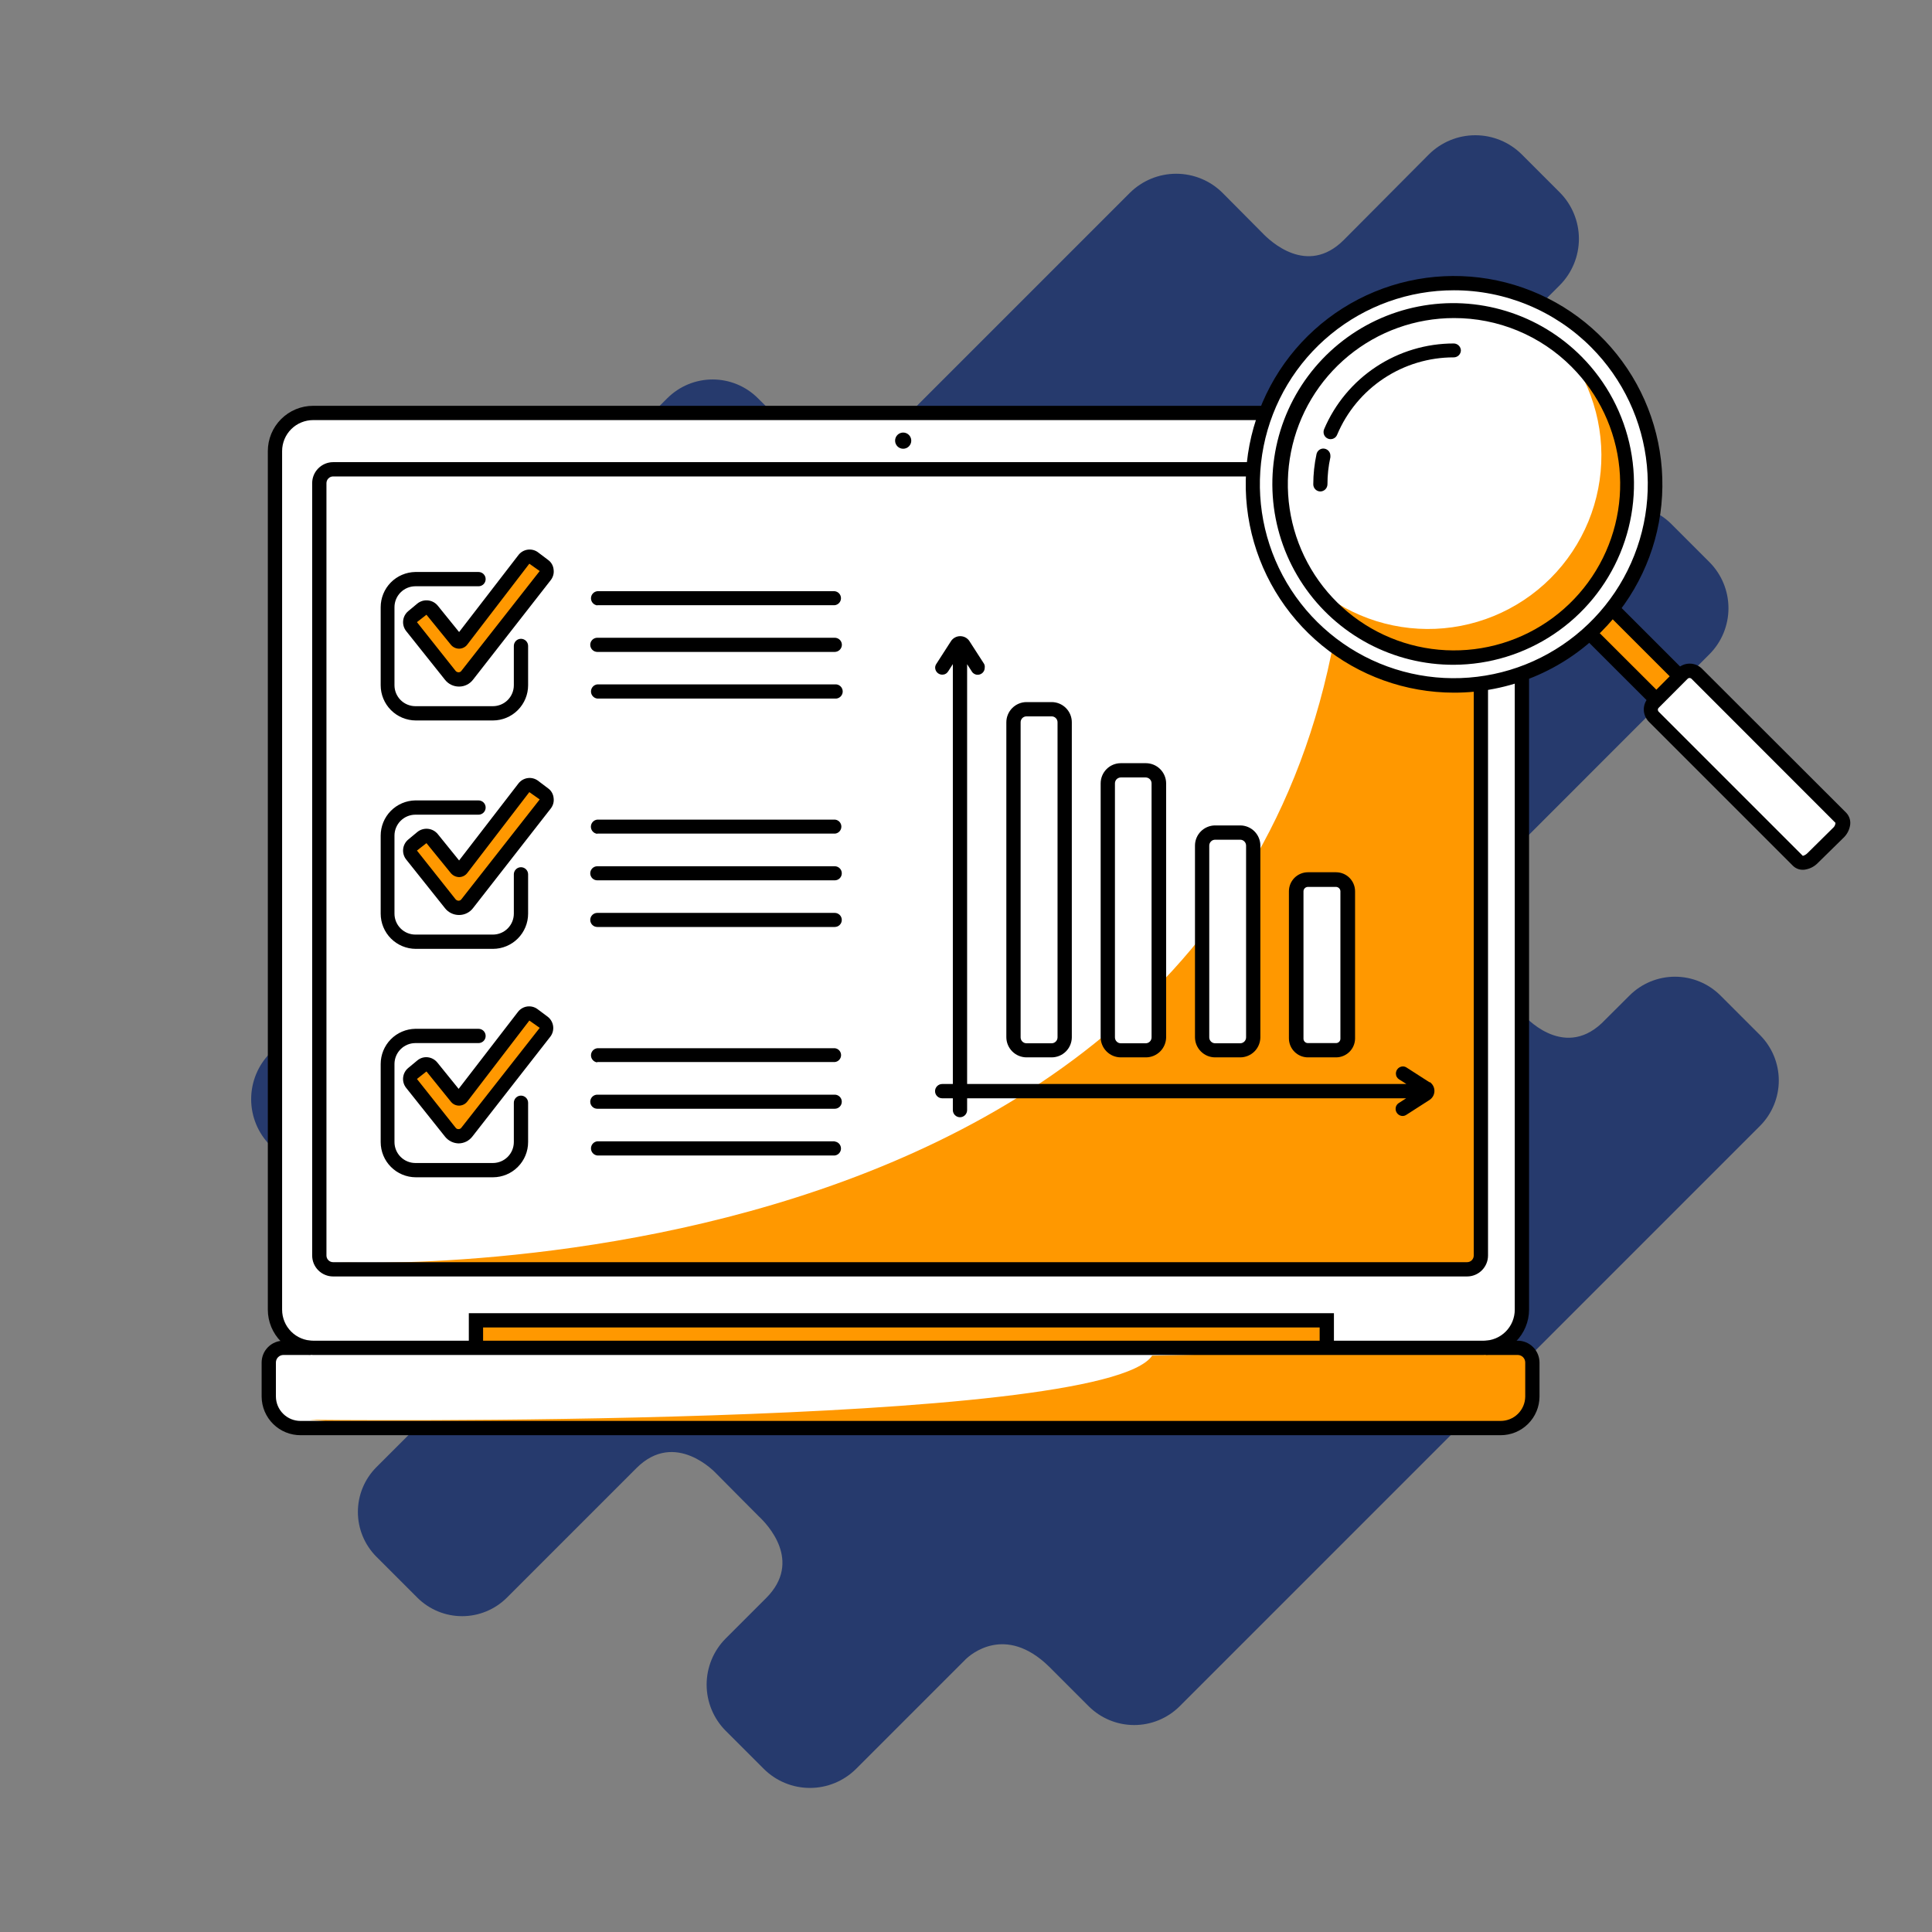<svg xmlns="http://www.w3.org/2000/svg" width="100" height="100" viewBox="0 0 100 100" fill="none"><rect x="0" y="0" width="100" height="100" fill="#808080" stroke="none"/><path d="M91.104 53.581L89.045 51.522C88.421 50.901 87.577 50.554 86.698 50.554C85.818 50.554 84.974 50.901 84.35 51.522L82.907 52.96C80.863 54.881 78.848 52.526 78.848 52.526L76.739 50.403C74.385 47.97 76.872 45.477 76.872 45.477L88.483 33.861C89.112 33.228 89.465 32.372 89.465 31.48C89.465 30.587 89.112 29.731 88.483 29.098L86.513 27.127C85.88 26.496 85.023 26.141 84.129 26.141C83.235 26.141 82.377 26.496 81.744 27.127L75.503 33.354C73.616 35.241 71.882 34.26 71.035 33.522L69.173 31.65C67.203 29.635 67.695 28.058 68.252 27.246L80.734 14.763C81.368 14.124 81.724 13.261 81.724 12.361C81.724 11.462 81.368 10.598 80.734 9.96L78.764 7.99C78.126 7.356 77.262 7 76.363 7C75.463 7 74.6 7.356 73.961 7.99L69.552 12.423C67.661 14.31 65.739 12.482 65.321 12.039L63.276 9.98C62.639 9.348 61.778 8.993 60.88 8.993C59.982 8.993 59.121 9.348 58.483 9.98L45.887 22.576C45.605 22.907 45.255 23.174 44.862 23.36C44.468 23.546 44.04 23.645 43.605 23.653C43.169 23.66 42.738 23.575 42.338 23.403C41.938 23.231 41.58 22.976 41.286 22.654L39.222 20.605C38.601 19.988 37.761 19.641 36.885 19.641C36.009 19.641 35.169 19.988 34.547 20.605L19.025 36.098C18.408 36.719 18.061 37.559 18.061 38.435C18.061 39.311 18.408 40.152 19.025 40.773L21.104 42.852C21.216 42.963 21.336 43.065 21.464 43.157C22.158 43.945 22.941 45.517 20.971 47.497L13.991 54.497C13.356 55.133 13 55.995 13 56.894C13 57.792 13.356 58.654 13.991 59.29L15.961 61.26C16.599 61.892 17.46 62.247 18.358 62.247C19.255 62.247 20.117 61.892 20.754 61.26L35.626 46.364C35.626 46.364 37.296 44.856 39.281 46.856L41.828 49.403C41.828 49.403 43.941 51.137 42.222 53.216L19.478 75.945C18.867 76.56 18.524 77.391 18.524 78.258C18.524 79.125 18.867 79.956 19.478 80.571L21.606 82.699C22.221 83.31 23.053 83.653 23.919 83.653C24.786 83.653 25.617 83.31 26.232 82.699L32.941 75.99C34.956 73.975 37.055 76.251 37.055 76.251C37.104 76.31 39.252 78.457 39.276 78.487C39.7 78.881 41.562 80.807 39.656 82.714L37.562 84.807C36.93 85.442 36.575 86.301 36.575 87.196C36.575 88.092 36.93 88.951 37.562 89.586L39.533 91.556C40.167 92.188 41.026 92.543 41.922 92.543C42.817 92.543 43.676 92.188 44.311 91.556L49.981 85.886C50.207 85.664 52.02 84.039 54.301 86.265L56.355 88.32C56.98 88.94 57.825 89.288 58.705 89.288C59.585 89.288 60.43 88.94 61.055 88.32L91.104 58.27C91.722 57.647 92.07 56.804 92.07 55.925C92.07 55.047 91.722 54.204 91.104 53.581Z" fill="#263A6D"></path><path d="M76.907 69.764H78.557C78.757 69.764 78.949 69.843 79.091 69.984C79.234 70.125 79.314 70.317 79.316 70.517V72.291C79.312 72.725 79.136 73.14 78.826 73.445C78.517 73.749 78.099 73.919 77.665 73.916H15.562C15.128 73.919 14.71 73.749 14.401 73.445C14.091 73.14 13.915 72.725 13.912 72.291V70.517C13.913 70.317 13.993 70.125 14.136 69.984C14.278 69.843 14.47 69.764 14.67 69.764H76.907Z" fill="white"></path><path d="M16.034 73.488C16.034 73.488 57.064 73.98 59.635 70.168L78.251 69.764C78.251 69.764 79.315 70.256 79.315 71.281C79.315 72.305 79.586 73.601 77.665 73.916C75.744 74.232 20.842 73.916 20.842 73.916L16.034 73.488Z" fill="#FF9800"></path><path d="M76.906 21.374H16.074C15.056 21.374 14.232 22.199 14.232 23.217V67.921C14.232 68.939 15.056 69.764 16.074 69.764H76.906C77.924 69.764 78.749 68.939 78.749 67.921V23.217C78.749 22.199 77.924 21.374 76.906 21.374Z" fill="white"></path><path d="M24.636 68.34H68.68V69.828H24.636V68.34Z" fill="#FF9800"></path><path d="M69.044 69.832H68.305V68.709H25.005V69.832H24.266V67.971H69.044V69.832Z" fill="black"></path><path d="M17.591 65.34C17.591 65.34 69.808 67.695 69.808 24.581L75.862 24.458C76.14 24.596 76.373 24.812 76.531 25.079C76.689 25.347 76.767 25.655 76.754 25.965C76.699 27.044 76.63 64.847 76.63 64.847C76.63 64.847 76.778 65.67 75.591 65.689C74.404 65.709 25.345 65.689 25.345 65.689L17.591 65.34Z" fill="#FF9800"></path><path d="M76.774 70.133H16.207C15.586 70.133 14.989 69.886 14.55 69.446C14.11 69.006 13.863 68.41 13.863 67.788V23.35C13.863 22.728 14.11 22.131 14.55 21.692C14.989 21.252 15.586 21.005 16.207 21.005H76.799C77.42 21.006 78.016 21.254 78.455 21.693C78.895 22.133 79.142 22.728 79.144 23.35V67.788C79.143 68.098 79.081 68.405 78.961 68.69C78.842 68.976 78.667 69.236 78.447 69.454C78.226 69.671 77.965 69.844 77.678 69.96C77.391 70.077 77.084 70.136 76.774 70.133ZM16.207 21.744C15.782 21.744 15.373 21.913 15.072 22.214C14.771 22.515 14.602 22.924 14.602 23.35V67.788C14.602 68.214 14.771 68.623 15.072 68.924C15.373 69.225 15.782 69.394 16.207 69.394H76.799C77.225 69.394 77.633 69.225 77.934 68.924C78.235 68.623 78.404 68.214 78.404 67.788V23.35C78.404 22.924 78.235 22.515 77.934 22.214C77.633 21.913 77.225 21.744 76.799 21.744H16.207Z" fill="black"></path><path d="M75.936 66.069H17.241C17.099 66.069 16.958 66.041 16.827 65.986C16.695 65.932 16.576 65.852 16.475 65.751C16.374 65.651 16.295 65.531 16.24 65.4C16.186 65.268 16.158 65.127 16.158 64.985V25.005C16.159 24.718 16.273 24.443 16.477 24.24C16.68 24.037 16.954 23.922 17.241 23.921H75.936C76.223 23.922 76.498 24.037 76.701 24.24C76.904 24.443 77.018 24.718 77.02 25.005V64.985C77.02 65.273 76.906 65.548 76.702 65.751C76.499 65.955 76.223 66.069 75.936 66.069ZM17.241 24.66C17.15 24.661 17.063 24.698 16.999 24.762C16.935 24.827 16.898 24.914 16.897 25.005V64.985C16.897 65.077 16.933 65.164 16.998 65.229C17.062 65.294 17.15 65.33 17.241 65.33H75.936C76.027 65.33 76.115 65.294 76.18 65.229C76.244 65.164 76.281 65.077 76.281 64.985V25.005C76.281 24.96 76.272 24.915 76.254 24.873C76.237 24.831 76.212 24.793 76.18 24.761C76.148 24.729 76.11 24.704 76.068 24.686C76.026 24.669 75.981 24.66 75.936 24.66H17.241Z" fill="black"></path><path d="M77.665 74.286H15.562C15.029 74.288 14.518 74.08 14.139 73.706C13.761 73.332 13.546 72.823 13.542 72.291V70.522C13.543 70.223 13.662 69.937 13.874 69.726C14.085 69.515 14.371 69.395 14.67 69.394H16.074V70.133H14.67C14.567 70.133 14.468 70.174 14.395 70.247C14.322 70.32 14.281 70.419 14.281 70.522V72.291C14.285 72.627 14.422 72.948 14.662 73.183C14.902 73.419 15.225 73.549 15.562 73.547H77.665C78.001 73.549 78.325 73.419 78.565 73.183C78.805 72.948 78.942 72.627 78.946 72.291V70.522C78.946 70.419 78.905 70.32 78.832 70.247C78.759 70.174 78.66 70.133 78.557 70.133H76.906V69.394H78.557C78.856 69.395 79.142 69.515 79.353 69.726C79.564 69.937 79.683 70.223 79.685 70.522V72.291C79.681 72.823 79.466 73.332 79.087 73.706C78.709 74.08 78.197 74.288 77.665 74.286Z" fill="black"></path><path d="M46.748 23.227C46.98 23.227 47.167 23.039 47.167 22.808C47.167 22.577 46.98 22.389 46.748 22.389C46.517 22.389 46.33 22.577 46.33 22.808C46.33 23.039 46.517 23.227 46.748 23.227Z" fill="black"></path><path d="M30.916 31.325H43.206C43.295 31.315 43.377 31.272 43.437 31.205C43.496 31.139 43.529 31.052 43.529 30.963C43.529 30.873 43.496 30.787 43.437 30.721C43.377 30.654 43.295 30.611 43.206 30.601H30.916C30.826 30.611 30.743 30.654 30.683 30.722C30.622 30.79 30.589 30.877 30.589 30.968C30.589 31.058 30.622 31.146 30.683 31.214C30.743 31.281 30.826 31.324 30.916 31.335V31.325Z" fill="black"></path><path d="M30.916 33.744H43.207C43.304 33.742 43.397 33.703 43.466 33.634C43.535 33.565 43.575 33.472 43.576 33.374C43.575 33.277 43.535 33.184 43.466 33.116C43.397 33.048 43.304 33.01 43.207 33.01H30.916C30.819 33.01 30.727 33.048 30.658 33.117C30.59 33.185 30.551 33.278 30.551 33.374C30.551 33.471 30.59 33.565 30.658 33.634C30.726 33.703 30.819 33.742 30.916 33.744Z" fill="black"></path><path d="M43.206 35.424H30.916C30.826 35.434 30.743 35.477 30.683 35.545C30.622 35.612 30.589 35.7 30.589 35.791C30.589 35.881 30.622 35.969 30.683 36.036C30.743 36.104 30.826 36.147 30.916 36.158H43.206C43.258 36.164 43.311 36.159 43.36 36.143C43.41 36.127 43.456 36.101 43.495 36.066C43.534 36.032 43.565 35.989 43.586 35.942C43.608 35.894 43.619 35.843 43.619 35.791C43.619 35.739 43.608 35.687 43.586 35.639C43.565 35.592 43.534 35.549 43.495 35.515C43.456 35.48 43.41 35.454 43.36 35.438C43.311 35.423 43.258 35.418 43.206 35.424Z" fill="black"></path><path d="M43.207 45.566C43.303 45.566 43.396 45.528 43.464 45.46C43.533 45.391 43.571 45.298 43.571 45.202C43.571 45.105 43.533 45.012 43.464 44.944C43.396 44.876 43.303 44.837 43.207 44.837H30.916C30.819 44.837 30.727 44.876 30.658 44.944C30.59 45.012 30.551 45.105 30.551 45.202C30.551 45.298 30.59 45.391 30.658 45.46C30.727 45.528 30.819 45.566 30.916 45.566H43.207Z" fill="black"></path><path d="M43.207 47.251H30.916C30.819 47.251 30.727 47.29 30.658 47.358C30.59 47.426 30.551 47.519 30.551 47.616C30.551 47.712 30.59 47.805 30.658 47.873C30.727 47.942 30.819 47.98 30.916 47.98H43.207C43.303 47.98 43.396 47.942 43.464 47.873C43.533 47.805 43.571 47.712 43.571 47.616C43.571 47.519 43.533 47.426 43.464 47.358C43.396 47.29 43.303 47.251 43.207 47.251Z" fill="black"></path><path d="M30.911 43.148H43.227C43.315 43.137 43.397 43.095 43.457 43.028C43.516 42.961 43.549 42.875 43.549 42.786C43.549 42.696 43.516 42.61 43.457 42.543C43.397 42.477 43.315 42.434 43.227 42.424H30.911C30.821 42.434 30.738 42.477 30.678 42.545C30.618 42.612 30.584 42.7 30.584 42.791C30.584 42.881 30.618 42.969 30.678 43.036C30.738 43.104 30.821 43.147 30.911 43.158V43.148Z" fill="black"></path><path d="M43.207 57.389C43.303 57.389 43.396 57.351 43.464 57.282C43.533 57.214 43.571 57.121 43.571 57.025C43.571 56.928 43.533 56.835 43.464 56.767C43.396 56.699 43.303 56.66 43.207 56.66H30.916C30.819 56.66 30.727 56.699 30.658 56.767C30.59 56.835 30.551 56.928 30.551 57.025C30.551 57.121 30.59 57.214 30.658 57.282C30.727 57.351 30.819 57.389 30.916 57.389H43.207Z" fill="black"></path><path d="M43.206 59.074H30.916C30.826 59.084 30.743 59.128 30.683 59.195C30.622 59.263 30.589 59.35 30.589 59.441C30.589 59.532 30.622 59.619 30.683 59.687C30.743 59.754 30.826 59.797 30.916 59.808H43.206C43.295 59.798 43.377 59.755 43.437 59.688C43.496 59.621 43.529 59.535 43.529 59.446C43.529 59.356 43.496 59.27 43.437 59.203C43.377 59.137 43.295 59.094 43.206 59.084V59.074Z" fill="black"></path><path d="M30.901 54.97H43.216C43.304 54.96 43.385 54.918 43.443 54.852C43.502 54.786 43.534 54.701 43.534 54.613C43.534 54.525 43.502 54.44 43.443 54.374C43.385 54.309 43.304 54.266 43.216 54.256H30.916C30.826 54.267 30.743 54.31 30.683 54.377C30.622 54.445 30.589 54.532 30.589 54.623C30.589 54.714 30.622 54.801 30.683 54.869C30.743 54.937 30.826 54.98 30.916 54.99L30.901 54.97Z" fill="black"></path><path d="M75.256 35.488C81.01 35.488 85.674 30.823 85.674 25.069C85.674 19.315 81.01 14.65 75.256 14.65C69.502 14.65 64.837 19.315 64.837 25.069C64.837 30.823 69.502 35.488 75.256 35.488Z" fill="white"></path><path d="M75.255 34.044C80.212 34.044 84.231 30.026 84.231 25.069C84.231 20.112 80.212 16.093 75.255 16.093C70.299 16.093 66.28 20.112 66.28 25.069C66.28 30.026 70.299 34.044 75.255 34.044Z" fill="#FF9800"></path><path d="M67.487 29.847C68.316 30.698 69.306 31.375 70.4 31.84C71.493 32.305 72.668 32.548 73.856 32.556C75.043 32.564 76.221 32.335 77.32 31.884C78.419 31.433 79.418 30.768 80.258 29.929C81.098 29.089 81.763 28.09 82.215 26.991C82.666 25.893 82.895 24.715 82.888 23.527C82.881 22.339 82.638 21.164 82.173 20.071C81.709 18.977 81.032 17.987 80.182 17.157L76.073 15.96L71.921 16.591L68.728 19.113L66.502 22.374L66.359 26.951L67.487 29.847Z" fill="white"></path><path d="M87.556 34.611L95.28 42.364C95.453 42.537 95.384 42.857 95.133 43.128L93.827 44.434C93.576 44.685 93.236 44.749 93.069 44.581L85.34 36.828L87.556 34.611Z" fill="white"></path><path d="M93.32 45.02C93.224 45.021 93.129 45.004 93.04 44.968C92.951 44.933 92.871 44.88 92.802 44.813L85.344 37.355C85.177 37.187 85.083 36.959 85.083 36.721C85.083 36.484 85.177 36.257 85.344 36.089L86.822 34.611C86.991 34.443 87.219 34.349 87.458 34.349C87.696 34.349 87.924 34.443 88.093 34.611L95.566 42.074C95.65 42.164 95.711 42.274 95.744 42.393C95.777 42.512 95.78 42.638 95.753 42.758C95.707 42.99 95.59 43.202 95.418 43.364L94.088 44.67C93.924 44.839 93.713 44.954 93.482 45C93.429 45.014 93.374 45.02 93.32 45.02ZM87.448 35.093C87.426 35.093 87.405 35.097 87.386 35.106C87.366 35.114 87.349 35.127 87.334 35.143L85.857 36.621C85.827 36.65 85.811 36.69 85.811 36.731C85.811 36.773 85.827 36.813 85.857 36.842L93.315 44.3C93.406 44.274 93.489 44.225 93.556 44.157L94.871 42.857C94.911 42.825 94.943 42.784 94.966 42.738C94.989 42.692 95.002 42.642 95.004 42.591L87.561 35.143C87.547 35.127 87.529 35.114 87.51 35.106C87.49 35.097 87.469 35.093 87.448 35.093Z" fill="black"></path><path d="M82.039 32.545L83.254 31.33L86.936 35.011L85.72 36.227L82.039 32.545Z" fill="#FF9800"></path><path d="M85.733 36.744L81.787 32.803L82.309 32.281L85.733 35.699L86.423 35.005L83.004 31.586L83.526 31.064L87.467 35.005L85.733 36.744Z" fill="black"></path><path d="M75.256 35.852C72.761 35.851 70.344 34.984 68.417 33.401C66.489 31.817 65.17 29.614 64.685 27.168C64.199 24.721 64.577 22.181 65.754 19.982C66.931 17.782 68.834 16.059 71.139 15.105C73.444 14.151 76.008 14.026 78.395 14.751C80.782 15.476 82.844 17.006 84.229 19.08C85.615 21.154 86.238 23.645 85.993 26.128C85.748 28.61 84.65 30.931 82.886 32.694C81.885 33.697 80.695 34.493 79.386 35.035C78.076 35.577 76.673 35.854 75.256 35.852ZM75.256 15.025C72.934 15.023 70.683 15.827 68.887 17.299C67.091 18.77 65.861 20.819 65.405 23.096C64.95 25.373 65.298 27.737 66.39 29.786C67.483 31.835 69.251 33.443 71.395 34.334C73.54 35.225 75.926 35.346 78.149 34.676C80.372 34.005 82.294 32.584 83.588 30.656C84.881 28.728 85.466 26.411 85.243 24.099C85.02 21.788 84.002 19.626 82.364 17.98C81.433 17.043 80.325 16.3 79.105 15.793C77.885 15.285 76.577 15.024 75.256 15.025Z" fill="black"></path><path d="M75.255 34.409C73.712 34.415 72.192 34.04 70.829 33.317C69.466 32.594 68.303 31.545 67.444 30.264C66.584 28.983 66.055 27.509 65.902 25.974C65.75 24.439 65.979 22.89 66.57 21.465C67.161 20.04 68.095 18.783 69.289 17.806C70.483 16.829 71.9 16.162 73.414 15.865C74.927 15.568 76.491 15.649 77.966 16.103C79.441 16.556 80.78 17.367 81.866 18.463C83.164 19.773 84.045 21.437 84.4 23.247C84.755 25.056 84.568 26.93 83.862 28.634C83.156 30.337 81.962 31.794 80.431 32.821C78.9 33.849 77.099 34.401 75.255 34.409ZM75.255 16.463C73.266 16.464 71.338 17.154 69.8 18.417C68.263 19.68 67.211 21.436 66.823 23.388C66.435 25.339 66.736 27.365 67.674 29.119C68.612 30.874 70.129 32.249 71.967 33.01C73.805 33.772 75.851 33.872 77.755 33.295C79.659 32.718 81.303 31.498 82.409 29.844C83.515 28.19 84.013 26.204 83.819 24.224C83.625 22.244 82.75 20.393 81.344 18.985C80.546 18.183 79.597 17.547 78.552 17.114C77.507 16.681 76.386 16.46 75.255 16.463Z" fill="black"></path><path d="M68.861 23.586C68.861 23.488 68.823 23.394 68.753 23.325C68.684 23.256 68.59 23.217 68.492 23.217C68.409 23.218 68.33 23.248 68.266 23.301C68.203 23.354 68.159 23.426 68.142 23.507C68.032 24.02 67.976 24.544 67.975 25.069C67.975 25.166 68.013 25.259 68.081 25.328C68.149 25.397 68.242 25.437 68.339 25.438C68.437 25.437 68.53 25.398 68.599 25.329C68.668 25.26 68.707 25.166 68.709 25.069C68.708 24.597 68.759 24.126 68.861 23.665C68.864 23.639 68.864 23.612 68.861 23.586Z" fill="black"></path><path d="M75.256 17.778C73.825 17.776 72.424 18.195 71.229 18.984C70.034 19.772 69.098 20.895 68.537 22.212C68.517 22.257 68.507 22.305 68.507 22.355C68.505 22.441 68.533 22.525 68.586 22.593C68.639 22.66 68.715 22.706 68.799 22.724C68.884 22.741 68.972 22.727 69.047 22.686C69.123 22.645 69.181 22.578 69.212 22.497C69.712 21.311 70.552 20.298 71.625 19.587C72.699 18.875 73.959 18.496 75.246 18.497C75.344 18.497 75.437 18.459 75.506 18.391C75.575 18.323 75.615 18.23 75.616 18.133C75.611 18.04 75.572 17.951 75.505 17.886C75.438 17.82 75.35 17.782 75.256 17.778Z" fill="black"></path><path d="M54.428 36.709H53.132C52.759 36.709 52.457 37.011 52.457 37.384V53.685C52.457 54.057 52.759 54.359 53.132 54.359H54.428C54.8 54.359 55.102 54.057 55.102 53.685V37.384C55.102 37.011 54.8 36.709 54.428 36.709Z" fill="white"></path><path d="M54.432 54.729H53.132C52.855 54.728 52.59 54.617 52.395 54.422C52.199 54.226 52.089 53.961 52.088 53.685V37.384C52.089 37.108 52.199 36.843 52.395 36.647C52.59 36.452 52.855 36.341 53.132 36.34H54.432C54.569 36.34 54.705 36.367 54.832 36.419C54.959 36.472 55.074 36.549 55.171 36.646C55.268 36.743 55.345 36.858 55.397 36.984C55.45 37.111 55.477 37.247 55.477 37.384V53.694C55.474 53.97 55.363 54.233 55.167 54.427C54.972 54.62 54.708 54.729 54.432 54.729ZM53.132 37.079C53.092 37.079 53.052 37.087 53.015 37.102C52.978 37.117 52.944 37.14 52.916 37.168C52.888 37.197 52.865 37.23 52.85 37.267C52.834 37.304 52.827 37.344 52.827 37.384V53.694C52.827 53.776 52.859 53.853 52.916 53.91C52.973 53.968 53.051 54 53.132 54H54.432C54.513 54 54.591 53.968 54.648 53.91C54.706 53.853 54.738 53.776 54.738 53.694V37.384C54.738 37.344 54.73 37.304 54.715 37.267C54.699 37.23 54.677 37.197 54.648 37.168C54.62 37.14 54.586 37.117 54.549 37.102C54.512 37.087 54.472 37.079 54.432 37.079H53.132Z" fill="black"></path><path d="M59.31 39.872H58.014C57.641 39.872 57.339 40.174 57.339 40.547V53.685C57.339 54.057 57.641 54.359 58.014 54.359H59.31C59.682 54.359 59.985 54.057 59.985 53.685V40.547C59.985 40.174 59.682 39.872 59.31 39.872Z" fill="white"></path><path d="M59.315 54.729H58.014C57.737 54.729 57.471 54.619 57.276 54.423C57.08 54.227 56.97 53.962 56.97 53.685V40.547C56.97 40.27 57.08 40.004 57.276 39.808C57.471 39.612 57.737 39.502 58.014 39.502H59.315C59.591 39.504 59.856 39.614 60.051 39.81C60.247 40.005 60.358 40.27 60.359 40.547V53.695C60.355 53.969 60.243 54.232 60.048 54.425C59.853 54.619 59.589 54.728 59.315 54.729ZM58.014 40.241C57.974 40.241 57.934 40.249 57.897 40.265C57.86 40.28 57.826 40.303 57.798 40.331C57.77 40.359 57.747 40.393 57.732 40.43C57.717 40.467 57.709 40.507 57.709 40.547V53.695C57.709 53.735 57.717 53.774 57.732 53.811C57.747 53.849 57.77 53.882 57.798 53.91C57.826 53.939 57.86 53.961 57.897 53.977C57.934 53.992 57.974 54 58.014 54H59.315C59.393 53.996 59.467 53.962 59.521 53.906C59.575 53.849 59.605 53.773 59.605 53.695V40.547C59.605 40.507 59.597 40.467 59.582 40.43C59.566 40.393 59.544 40.359 59.516 40.331C59.487 40.303 59.454 40.28 59.417 40.265C59.38 40.249 59.34 40.241 59.3 40.241H58.014Z" fill="black"></path><path d="M64.192 43.093H62.896C62.523 43.093 62.221 43.396 62.221 43.768V53.69C62.221 54.062 62.523 54.364 62.896 54.364H64.192C64.564 54.364 64.867 54.062 64.867 53.69V43.768C64.867 43.396 64.564 43.093 64.192 43.093Z" fill="white"></path><path d="M64.192 54.729H62.896C62.759 54.729 62.623 54.702 62.496 54.65C62.37 54.597 62.255 54.52 62.158 54.423C62.061 54.326 61.984 54.211 61.931 54.084C61.879 53.958 61.852 53.822 61.852 53.685V43.769C61.852 43.631 61.879 43.495 61.931 43.369C61.984 43.242 62.061 43.127 62.158 43.03C62.255 42.933 62.37 42.856 62.496 42.804C62.623 42.751 62.759 42.724 62.896 42.724H64.192C64.469 42.724 64.734 42.834 64.93 43.03C65.126 43.226 65.236 43.492 65.236 43.769V53.695C65.233 53.97 65.122 54.233 64.927 54.427C64.731 54.62 64.467 54.729 64.192 54.729ZM62.896 43.463C62.815 43.463 62.737 43.495 62.68 43.553C62.623 43.61 62.591 43.688 62.591 43.769V53.695C62.591 53.776 62.623 53.853 62.68 53.91C62.737 53.968 62.815 54 62.896 54H64.192C64.273 54 64.35 53.968 64.408 53.91C64.465 53.853 64.497 53.776 64.497 53.695V43.769C64.497 43.688 64.465 43.61 64.408 43.553C64.35 43.495 64.273 43.463 64.192 43.463H62.896Z" fill="black"></path><path d="M69.148 45.537H67.695C67.366 45.537 67.099 45.804 67.099 46.133V53.768C67.099 54.098 67.366 54.364 67.695 54.364H69.148C69.477 54.364 69.744 54.098 69.744 53.768V46.133C69.744 45.804 69.477 45.537 69.148 45.537Z" fill="white"></path><path d="M69.153 54.729H67.7C67.438 54.729 67.188 54.625 67.003 54.44C66.818 54.256 66.714 54.005 66.714 53.744V46.133C66.714 45.872 66.818 45.621 67.003 45.436C67.188 45.252 67.438 45.148 67.7 45.148H69.153C69.414 45.148 69.665 45.252 69.849 45.436C70.034 45.621 70.138 45.872 70.138 46.133V53.764C70.133 54.021 70.027 54.267 69.843 54.447C69.658 54.628 69.411 54.729 69.153 54.729ZM67.7 45.906C67.639 45.906 67.581 45.93 67.537 45.972C67.494 46.015 67.469 46.072 67.468 46.133V53.764C67.468 53.794 67.474 53.824 67.486 53.851C67.497 53.879 67.514 53.904 67.536 53.925C67.558 53.947 67.583 53.963 67.611 53.974C67.639 53.985 67.669 53.991 67.7 53.99H69.153C69.213 53.99 69.27 53.966 69.313 53.924C69.355 53.881 69.379 53.824 69.379 53.764V46.133C69.378 46.073 69.354 46.016 69.311 45.974C69.269 45.932 69.212 45.908 69.153 45.906H67.7Z" fill="black"></path><path d="M74.009 56.03L72.812 55.261C72.756 55.222 72.689 55.2 72.62 55.197C72.522 55.197 72.428 55.236 72.359 55.305C72.29 55.375 72.251 55.469 72.251 55.567C72.251 55.628 72.266 55.689 72.296 55.742C72.327 55.796 72.37 55.84 72.423 55.872L72.797 56.108H48.768C48.67 56.108 48.576 56.147 48.507 56.217C48.437 56.286 48.398 56.38 48.398 56.478C48.398 56.576 48.437 56.67 48.507 56.739C48.576 56.809 48.67 56.847 48.768 56.847H72.783L72.408 57.089C72.356 57.12 72.312 57.165 72.282 57.219C72.251 57.272 72.236 57.333 72.236 57.394C72.236 57.492 72.275 57.586 72.344 57.655C72.413 57.725 72.507 57.764 72.605 57.764C72.674 57.761 72.741 57.739 72.797 57.7L73.995 56.931C74.072 56.88 74.135 56.811 74.179 56.73C74.223 56.649 74.246 56.558 74.246 56.466C74.246 56.373 74.223 56.282 74.179 56.201C74.135 56.12 74.072 56.051 73.995 56L74.009 56.03Z" fill="black"></path><path d="M50.935 34.36L50.166 33.167C50.114 33.093 50.044 33.033 49.963 32.991C49.882 32.949 49.792 32.928 49.701 32.928C49.61 32.928 49.52 32.949 49.439 32.991C49.358 33.033 49.288 33.093 49.235 33.167L48.467 34.36C48.428 34.416 48.405 34.483 48.403 34.552C48.403 34.65 48.442 34.744 48.511 34.813C48.58 34.882 48.674 34.921 48.772 34.921C48.834 34.921 48.894 34.906 48.948 34.875C49.002 34.845 49.046 34.802 49.078 34.749L49.319 34.374V57.458C49.319 57.556 49.358 57.65 49.427 57.719C49.497 57.789 49.591 57.828 49.689 57.828C49.787 57.828 49.881 57.789 49.95 57.719C50.019 57.65 50.058 57.556 50.058 57.458V34.379L50.3 34.754C50.33 34.806 50.374 34.849 50.427 34.88C50.48 34.91 50.539 34.926 50.6 34.926C50.649 34.927 50.697 34.918 50.742 34.899C50.787 34.881 50.828 34.854 50.863 34.819C50.897 34.785 50.924 34.744 50.943 34.699C50.961 34.654 50.97 34.605 50.969 34.557C50.979 34.489 50.967 34.42 50.935 34.36Z" fill="black"></path><path d="M23.645 33.143L22.379 31.581C22.316 31.505 22.225 31.457 22.126 31.447C22.027 31.438 21.928 31.469 21.852 31.532L21.389 31.916C21.313 31.979 21.265 32.069 21.255 32.166C21.245 32.264 21.273 32.362 21.335 32.438L23.32 34.975C23.372 35.042 23.439 35.096 23.515 35.133C23.59 35.17 23.674 35.189 23.758 35.189C23.843 35.189 23.926 35.17 24.002 35.133C24.078 35.096 24.145 35.042 24.197 34.975L28.231 29.803C28.287 29.728 28.311 29.635 28.298 29.542C28.285 29.45 28.236 29.367 28.162 29.31L27.62 28.906C27.546 28.85 27.453 28.826 27.361 28.838C27.269 28.85 27.185 28.897 27.128 28.97L23.896 33.167C23.879 33.183 23.858 33.195 23.835 33.202C23.813 33.209 23.789 33.212 23.765 33.21C23.742 33.208 23.719 33.2 23.698 33.189C23.678 33.177 23.66 33.162 23.645 33.143Z" fill="#FF9800"></path><path d="M23.758 35.537C23.619 35.537 23.481 35.506 23.356 35.445C23.23 35.385 23.12 35.296 23.034 35.187L21.024 32.665C20.903 32.513 20.847 32.319 20.867 32.126C20.887 31.932 20.983 31.755 21.132 31.631L21.595 31.246C21.674 31.18 21.765 31.132 21.863 31.103C21.962 31.074 22.065 31.066 22.167 31.079C22.36 31.102 22.536 31.199 22.659 31.35L23.763 32.714L26.846 28.714C26.963 28.571 27.129 28.477 27.312 28.451C27.495 28.425 27.681 28.47 27.832 28.576L28.374 28.985C28.453 29.043 28.519 29.116 28.567 29.201C28.615 29.286 28.645 29.381 28.654 29.478C28.668 29.573 28.663 29.67 28.638 29.763C28.613 29.856 28.57 29.944 28.512 30.02L24.487 35.177C24.402 35.289 24.293 35.38 24.167 35.442C24.041 35.505 23.903 35.537 23.763 35.537H23.758ZM22.073 31.818L21.581 32.202L23.585 34.729C23.604 34.75 23.627 34.767 23.652 34.778C23.678 34.79 23.705 34.797 23.733 34.798C23.762 34.798 23.79 34.792 23.816 34.779C23.842 34.766 23.864 34.747 23.881 34.724L27.935 29.557L27.398 29.177L24.186 33.364C24.137 33.43 24.072 33.483 23.999 33.519C23.926 33.556 23.845 33.575 23.763 33.576C23.682 33.575 23.602 33.557 23.529 33.522C23.456 33.487 23.391 33.437 23.339 33.374L22.073 31.818Z" fill="black"></path><path d="M27.335 33.434C27.335 33.336 27.296 33.242 27.226 33.172C27.157 33.103 27.063 33.064 26.965 33.064C26.867 33.064 26.773 33.103 26.704 33.172C26.635 33.242 26.596 33.336 26.596 33.434V35.468C26.596 35.755 26.482 36.029 26.28 36.233C26.078 36.436 25.803 36.55 25.517 36.552H21.497C21.211 36.55 20.936 36.436 20.734 36.233C20.532 36.029 20.418 35.755 20.418 35.468V31.429C20.418 31.142 20.532 30.867 20.734 30.664C20.936 30.461 21.211 30.346 21.497 30.345H24.768C24.866 30.345 24.96 30.306 25.029 30.237C25.099 30.167 25.137 30.073 25.137 29.975C25.137 29.877 25.099 29.784 25.029 29.714C24.96 29.645 24.866 29.606 24.768 29.606H21.497C21.019 29.614 20.563 29.809 20.227 30.15C19.892 30.491 19.704 30.95 19.704 31.429V35.468C19.704 35.951 19.895 36.413 20.236 36.755C20.577 37.097 21.039 37.289 21.522 37.291H25.517C25.999 37.289 26.462 37.097 26.802 36.755C27.143 36.413 27.335 35.951 27.335 35.468V33.434Z" fill="black"></path><path d="M23.645 44.965L22.379 43.404C22.316 43.328 22.225 43.279 22.126 43.27C22.027 43.261 21.928 43.291 21.852 43.355L21.389 43.739C21.313 43.801 21.265 43.891 21.255 43.989C21.245 44.087 21.273 44.184 21.335 44.261L23.32 46.798C23.372 46.865 23.439 46.918 23.515 46.955C23.59 46.992 23.674 47.012 23.758 47.012C23.843 47.012 23.926 46.992 24.002 46.955C24.078 46.918 24.145 46.865 24.197 46.798L28.231 41.626C28.287 41.551 28.311 41.457 28.298 41.365C28.285 41.273 28.236 41.19 28.162 41.133L27.62 40.729C27.546 40.673 27.453 40.648 27.361 40.66C27.269 40.672 27.185 40.72 27.128 40.793L23.896 44.99C23.879 45.006 23.858 45.018 23.835 45.025C23.813 45.032 23.789 45.035 23.765 45.032C23.742 45.03 23.719 45.023 23.698 45.011C23.678 45 23.66 44.984 23.645 44.965Z" fill="#FF9800"></path><path d="M23.758 47.36C23.619 47.36 23.481 47.329 23.356 47.268C23.23 47.207 23.12 47.119 23.034 47.01L21.024 44.488C20.903 44.335 20.847 44.142 20.867 43.948C20.887 43.755 20.983 43.577 21.132 43.453L21.595 43.069C21.674 43.003 21.765 42.954 21.863 42.926C21.962 42.897 22.065 42.889 22.167 42.901C22.36 42.925 22.536 43.022 22.659 43.172L23.763 44.537L26.846 40.537C26.963 40.394 27.129 40.3 27.312 40.274C27.495 40.248 27.681 40.293 27.832 40.399L28.374 40.808C28.453 40.865 28.519 40.939 28.567 41.024C28.615 41.109 28.645 41.203 28.654 41.3C28.668 41.396 28.663 41.493 28.638 41.586C28.613 41.679 28.57 41.766 28.512 41.842L24.487 47C24.402 47.112 24.293 47.203 24.167 47.265C24.041 47.328 23.903 47.36 23.763 47.36H23.758ZM22.073 43.641L21.581 44.025L23.585 46.552C23.604 46.572 23.627 46.589 23.652 46.601C23.678 46.613 23.705 46.62 23.733 46.621C23.762 46.621 23.79 46.614 23.816 46.602C23.842 46.589 23.864 46.57 23.881 46.547L27.935 41.379L27.398 41L24.186 45.187C24.137 45.252 24.072 45.305 23.999 45.342C23.926 45.379 23.845 45.398 23.763 45.399C23.682 45.397 23.603 45.377 23.53 45.343C23.457 45.308 23.392 45.258 23.339 45.197L22.073 43.641Z" fill="black"></path><path d="M27.335 45.256C27.335 45.158 27.296 45.064 27.226 44.995C27.157 44.926 27.063 44.887 26.965 44.887C26.867 44.887 26.773 44.926 26.704 44.995C26.635 45.064 26.596 45.158 26.596 45.256V47.291C26.596 47.577 26.482 47.852 26.28 48.055C26.078 48.258 25.803 48.373 25.517 48.374H21.497C21.211 48.373 20.936 48.258 20.734 48.055C20.532 47.852 20.418 47.577 20.418 47.291V43.251C20.418 42.965 20.532 42.69 20.734 42.487C20.936 42.284 21.211 42.169 21.497 42.168H24.768C24.866 42.168 24.96 42.129 25.029 42.059C25.099 41.99 25.137 41.896 25.137 41.798C25.137 41.7 25.099 41.606 25.029 41.537C24.96 41.468 24.866 41.429 24.768 41.429H21.497C21.019 41.437 20.563 41.632 20.227 41.973C19.892 42.314 19.704 42.773 19.704 43.251V47.291C19.704 47.773 19.895 48.236 20.236 48.578C20.577 48.919 21.039 49.112 21.522 49.113H25.517C25.999 49.112 26.462 48.919 26.802 48.578C27.143 48.236 27.335 47.773 27.335 47.291V45.256Z" fill="black"></path><path d="M23.645 56.788L22.379 55.226C22.316 55.15 22.225 55.102 22.126 55.093C22.027 55.083 21.928 55.114 21.852 55.177L21.389 55.561C21.313 55.624 21.265 55.714 21.255 55.811C21.245 55.909 21.273 56.007 21.335 56.084L23.32 58.62C23.372 58.687 23.439 58.741 23.515 58.778C23.59 58.815 23.674 58.834 23.758 58.834C23.843 58.834 23.926 58.815 24.002 58.778C24.078 58.741 24.145 58.687 24.197 58.62L28.231 53.448C28.287 53.373 28.311 53.28 28.298 53.188C28.285 53.096 28.236 53.012 28.162 52.956L27.62 52.552C27.546 52.496 27.453 52.471 27.361 52.483C27.269 52.495 27.185 52.542 27.128 52.616L23.896 56.813C23.879 56.828 23.858 56.84 23.835 56.847C23.813 56.855 23.789 56.857 23.765 56.855C23.742 56.853 23.719 56.846 23.698 56.834C23.678 56.822 23.66 56.807 23.645 56.788Z" fill="#FF9800"></path><path d="M23.758 59.182C23.619 59.182 23.482 59.151 23.356 59.09C23.231 59.03 23.121 58.942 23.034 58.832L21.024 56.31C20.902 56.158 20.845 55.964 20.866 55.771C20.886 55.577 20.982 55.399 21.133 55.276L21.596 54.892C21.671 54.828 21.758 54.78 21.852 54.751C21.946 54.722 22.045 54.713 22.142 54.724C22.335 54.747 22.512 54.844 22.635 54.995L23.739 56.359L26.822 52.359C26.939 52.216 27.105 52.122 27.288 52.096C27.471 52.071 27.656 52.115 27.808 52.222L28.349 52.626C28.503 52.745 28.604 52.919 28.63 53.112C28.656 53.305 28.605 53.5 28.487 53.655L24.453 58.823C24.368 58.934 24.259 59.025 24.133 59.088C24.008 59.15 23.869 59.182 23.729 59.182H23.758ZM22.074 55.458L21.581 55.847L23.586 58.374C23.603 58.397 23.626 58.415 23.651 58.427C23.677 58.439 23.705 58.444 23.734 58.443C23.762 58.444 23.791 58.437 23.816 58.424C23.842 58.411 23.864 58.392 23.881 58.369L27.936 53.202L27.399 52.823L24.187 57.015C24.137 57.079 24.074 57.132 24.002 57.168C23.929 57.205 23.849 57.225 23.768 57.227C23.686 57.228 23.605 57.211 23.53 57.176C23.456 57.141 23.391 57.089 23.34 57.025L22.074 55.458Z" fill="black"></path><path d="M27.335 57.079C27.335 56.981 27.296 56.887 27.226 56.818C27.157 56.748 27.063 56.709 26.965 56.709C26.867 56.709 26.773 56.748 26.704 56.818C26.635 56.887 26.596 56.981 26.596 57.079V59.113C26.596 59.4 26.482 59.675 26.28 59.878C26.078 60.081 25.803 60.196 25.517 60.197H21.497C21.211 60.196 20.936 60.081 20.734 59.878C20.532 59.675 20.418 59.4 20.418 59.113V55.074C20.418 54.787 20.532 54.512 20.734 54.309C20.936 54.106 21.211 53.991 21.497 53.99H24.768C24.866 53.99 24.96 53.951 25.029 53.882C25.099 53.813 25.137 53.719 25.137 53.621C25.137 53.523 25.099 53.429 25.029 53.359C24.96 53.29 24.866 53.251 24.768 53.251H21.497C21.019 53.259 20.563 53.454 20.227 53.795C19.892 54.136 19.704 54.596 19.704 55.074V59.113C19.704 59.596 19.895 60.059 20.236 60.4C20.577 60.742 21.039 60.935 21.522 60.936H25.517C25.999 60.935 26.462 60.742 26.802 60.4C27.143 60.059 27.335 59.596 27.335 59.113V57.103V57.079Z" fill="black"></path></svg>